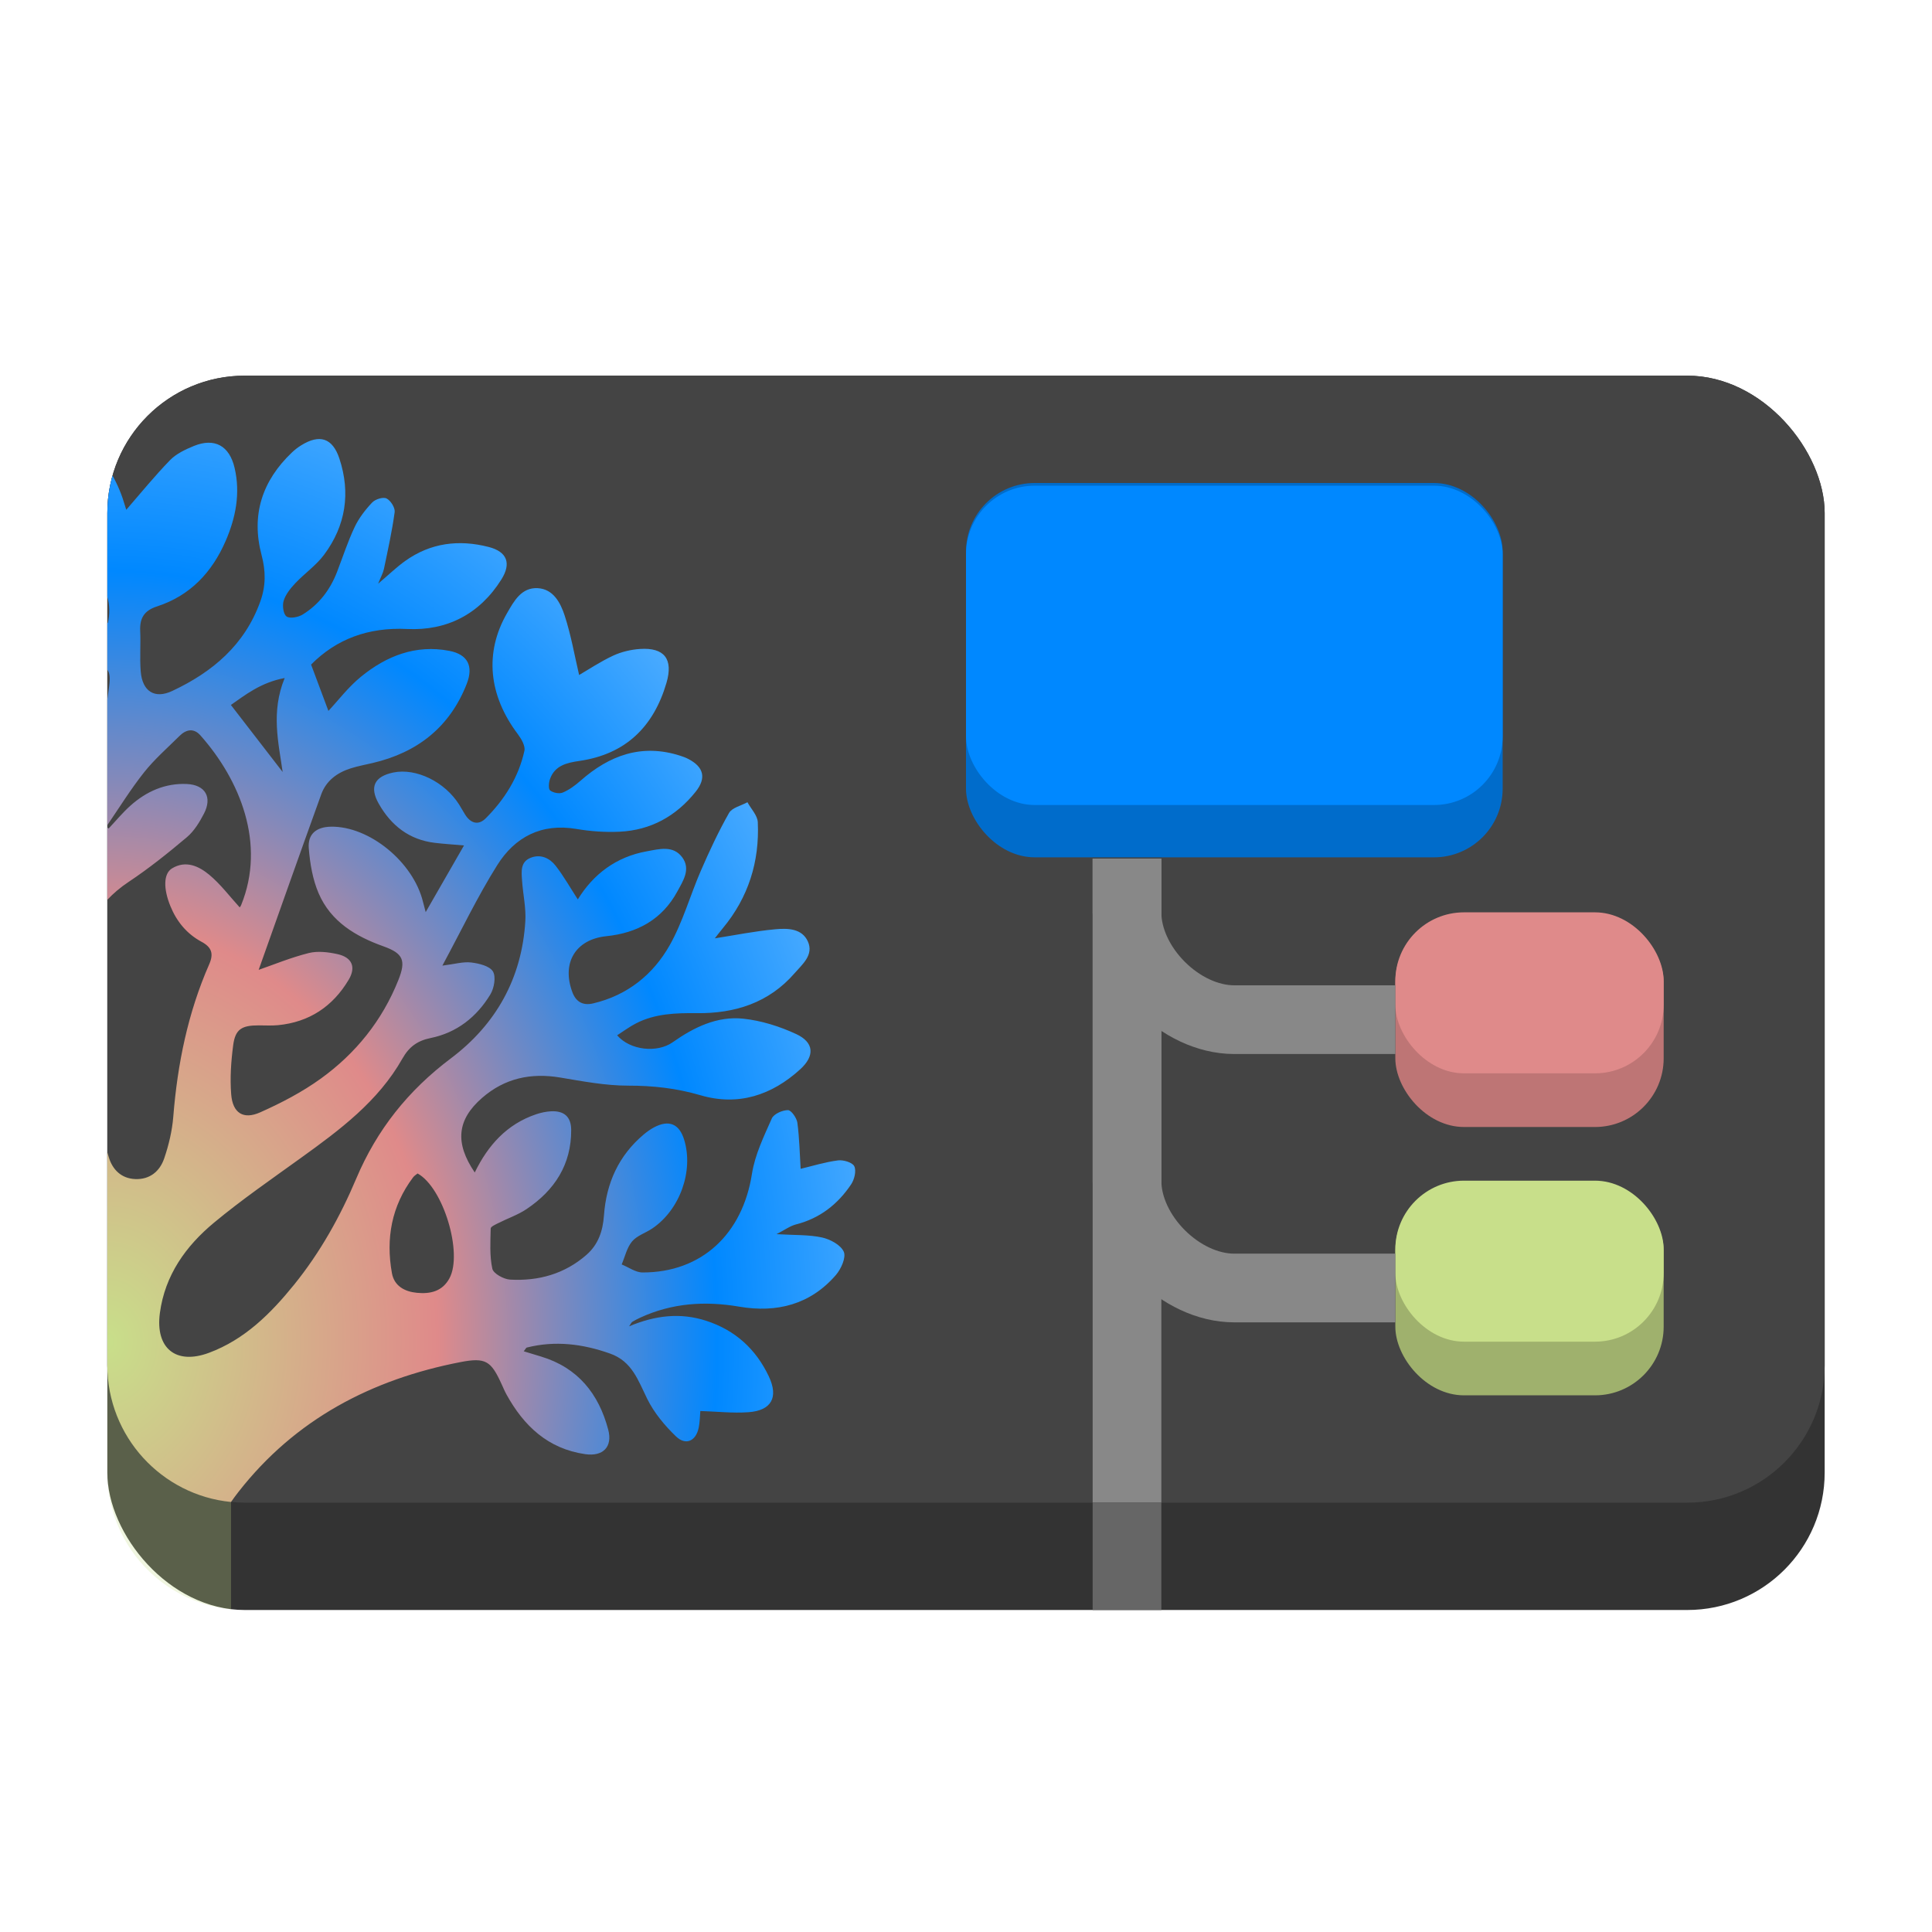 <?xml version="1.0" encoding="utf-8"?>
<svg viewBox="25 25 450 450" xmlns="http://www.w3.org/2000/svg" xmlns:xlink="http://www.w3.org/1999/xlink" xmlns:bx="https://boxy-svg.com">
  <defs>
    <bx:grid x="0" y="0" width="12.5" height="12.5"/>
    <linearGradient id="gradient-1" bx:pinned="true">
      <stop offset="0" style="stop-color: rgb(200, 223, 138);"/>
      <stop offset="0.415" style="stop-color: rgb(223, 138, 138);"/>
      <stop offset="0.766" style="stop-color: rgb(0, 136, 255);"/>
      <stop offset="1" style="stop-color: rgb(81, 174, 255);"/>
    </linearGradient>
    <radialGradient id="gradient-1-0" gradientUnits="userSpaceOnUse" cx="50" cy="311" r="87.095" spreadMethod="pad" gradientTransform="matrix(2.128, 0, 0, 2.689, -56.383, -498.793)" xlink:href="#gradient-1"/>
    <bx:guide x="78.812" y="374.842" angle="0"/>
  </defs>
  <rect style="stroke-width: 8px; paint-order: stroke; fill: rgb(51, 51, 51);" x="50" y="112.5" width="400" height="287.5" rx="32" ry="32"/>
  <path d="M 78.817 374.841 L 78.817 399.844 C 62.638 398.246 50 384.599 50 368 L 50 337.5 Z" style="fill: rgba(200, 223, 138, 0.263);"/>
  <rect style="fill: rgb(68, 68, 68);" x="50" y="112.5" width="400" height="262.5" rx="32" ry="32"/>
  <rect style="fill: rgb(0, 108, 203);" x="250" y="137.5" width="125" height="87.189" rx="16" ry="16"/>
  <rect style="fill: rgb(0, 136, 255);" x="250" y="138.122" width="125" height="74.378" rx="16" ry="16"/>
  <rect style="fill: rgb(190, 117, 117);" x="350" y="237.811" width="62.5" height="49.689" rx="16" ry="16"/>
  <rect style="fill: rgb(223, 138, 138);" x="350" y="237.5" width="62.5" height="37.5" rx="16" ry="16"/>
  <rect style="fill: rgb(159, 177, 109);" x="350" y="300.311" width="62.5" height="49.689" rx="16" ry="16"/>
  <rect style="fill: rgb(200, 223, 138);" x="350" y="300" width="62.5" height="37.5" rx="16" ry="16"/>
  <path style="fill: none; stroke-width: 16px; stroke: rgb(136, 136, 136);" d="M 287.5 225 L 287.5 237.5 C 287.5 250 300 262.5 312.5 262.5 L 350 262.5"/>
  <path style="fill: none; stroke-width: 16px; stroke: rgb(136, 136, 136);" d="M 287.5 225 L 287.5 300 C 287.5 312.5 300 325 312.5 325 L 350 325"/>
  <path style="fill: none; stroke-width: 16px; stroke: rgb(136, 136, 136);" d="M 287.5 225 L 287.5 375"/>
  <path style="fill: none; stroke-width: 16px; stroke: rgb(102, 102, 102);" d="M 287.5 375 L 287.5 400"/>
  <path d="M 50 343 L 50 293.383 C 50.109 293.752 50.217 294.121 50.325 294.49 C 51.171 297.378 53.212 299.498 56.505 299.628 C 59.913 299.766 62.229 297.798 63.242 294.823 C 64.313 291.697 65.102 288.368 65.362 285.076 C 66.346 272.81 68.756 260.913 73.72 249.616 C 74.82 247.12 74.299 245.622 71.926 244.348 C 68.517 242.517 66.151 239.644 64.689 236.055 C 63.032 232.002 63.061 228.493 65.058 227.27 C 68.279 225.301 71.332 226.749 73.749 228.76 C 76.405 230.975 78.526 233.826 80.827 236.344 C 80.783 236.417 81.037 236.12 81.181 235.78 C 86.956 221.546 80.935 206.711 71.68 196.283 C 70.109 194.51 68.329 194.9 66.788 196.435 C 63.987 199.213 60.977 201.84 58.538 204.916 C 55.452 208.815 52.815 213.068 50 217.188 L 50 187.964 C 50.149 186.92 50.289 185.877 50.426 184.834 C 50.677 182.927 50.58 181.728 50 180.992 L 50 170.047 C 50.04 170.074 50.081 170.102 50.122 170.13 C 50.605 167.975 50.551 165.9 50 164.001 L 50 144.5 C 50 141.475 50.42 138.549 51.204 135.775 C 52.448 137.976 53.421 140.366 54.153 142.92 C 54.233 143.198 54.317 143.472 54.408 143.743 C 57.794 139.85 61.035 135.849 64.617 132.166 C 66.071 130.676 68.184 129.684 70.16 128.874 C 74.994 126.913 78.431 128.823 79.64 133.976 C 81.029 139.895 79.901 145.597 77.556 151.003 C 74.408 158.269 69.299 163.747 61.577 166.244 C 58.618 167.199 57.518 168.95 57.655 171.924 C 57.8 175.079 57.525 178.263 57.778 181.404 C 58.147 186.007 60.999 187.866 65.094 185.949 C 74.495 181.542 82.035 175.202 85.661 165.013 C 86.942 161.417 86.898 157.958 85.929 154.296 C 83.446 144.946 86.059 136.986 93.006 130.379 C 93.643 129.771 94.359 129.221 95.105 128.751 C 99.418 126.051 102.457 126.992 104.049 131.805 C 106.705 139.837 105.525 147.45 100.481 154.216 C 98.629 156.706 95.937 158.558 93.78 160.845 C 92.666 162.025 91.544 163.414 91.074 164.912 C 90.719 166.019 90.987 168.053 91.747 168.588 C 92.528 169.138 94.475 168.769 95.503 168.132 C 99.302 165.788 101.914 162.357 103.521 158.175 C 104.86 154.687 106.017 151.119 107.609 147.754 C 108.601 145.663 110.092 143.723 111.691 142.037 C 112.407 141.277 114.231 140.706 115.034 141.104 C 115.997 141.581 117.06 143.275 116.923 144.28 C 116.322 148.731 115.338 153.138 114.419 157.545 C 114.224 158.464 113.732 159.325 113.073 160.961 C 115.577 158.84 117.364 157.096 119.369 155.664 C 125.296 151.423 131.903 150.62 138.821 152.4 C 143.105 153.5 144.147 156.199 141.781 159.969 C 136.722 168.031 129.102 171.953 119.832 171.505 C 110.801 171.07 103.391 173.82 97.457 179.79 C 98.853 183.524 100.243 187.23 101.495 190.587 C 103.723 188.207 106.104 185.044 109.086 182.613 C 115.012 177.779 121.837 175.087 129.638 176.592 C 133.965 177.424 135.318 180.167 133.712 184.277 C 129.768 194.358 122.242 200.263 111.836 202.709 C 110.113 203.114 108.369 203.432 106.683 203.968 C 103.528 204.967 100.973 206.841 99.823 210.018 C 94.822 223.861 89.923 237.748 85.248 250.897 C 88.693 249.703 92.731 248.031 96.914 246.982 C 99.005 246.461 101.444 246.758 103.608 247.235 C 107.009 247.988 107.971 250.253 106.213 253.206 C 102.5 259.444 97.015 263.091 89.713 263.786 C 88.244 263.923 86.754 263.829 85.27 263.829 C 81.304 263.822 79.806 264.719 79.314 268.439 C 78.815 272.223 78.547 276.124 78.851 279.916 C 79.199 284.236 81.666 285.843 85.596 284.091 C 90.502 281.906 95.365 279.373 99.707 276.24 C 107.848 270.371 114.021 262.715 117.784 253.285 C 119.6 248.741 118.949 247.069 114.332 245.426 C 107.79 243.089 102.059 239.652 99.222 233.081 C 97.826 229.846 97.203 226.134 96.921 222.588 C 96.653 219.23 98.701 217.616 102.073 217.551 C 111.018 217.392 121.272 225.779 123.53 235.085 C 123.682 235.722 123.863 236.359 124.138 237.401 L 124.145 237.459 C 127.192 232.154 130.021 227.234 133.075 221.922 C 130.347 221.683 128.306 221.553 126.273 221.314 C 120.317 220.598 116.112 217.29 113.225 212.21 C 111.003 208.303 112.205 205.842 116.626 204.93 C 121.931 203.838 128.625 207.109 131.953 212.42 C 132.424 213.173 132.851 213.954 133.321 214.707 C 134.631 216.813 136.455 217.298 138.148 215.59 C 142.54 211.19 145.79 206.016 147.143 199.894 C 147.396 198.758 146.448 197.115 145.631 196.022 C 138.785 186.955 137.801 177.026 143.09 167.836 C 144.711 165.021 146.441 161.793 150.24 161.996 C 153.895 162.191 155.559 165.433 156.522 168.378 C 158.02 172.981 158.852 177.808 159.887 182.222 C 162.094 180.941 164.844 179.096 167.811 177.714 C 169.728 176.823 171.936 176.302 174.049 176.158 C 179.737 175.774 181.864 178.495 180.229 184.067 C 177.24 194.256 170.756 200.661 159.973 202.231 C 157.086 202.651 154.22 203.266 153.099 206.472 C 152.809 207.289 152.693 208.751 153.135 209.106 C 153.844 209.663 155.262 209.945 156.073 209.605 C 157.578 208.976 158.975 207.941 160.212 206.848 C 166.95 200.921 174.454 198.157 183.384 201.008 C 184.035 201.218 184.694 201.45 185.302 201.768 C 188.913 203.628 189.586 206.204 187.038 209.403 C 182.508 215.083 176.574 218.39 169.272 218.723 C 165.944 218.875 162.542 218.636 159.25 218.079 C 151.101 216.69 144.921 219.968 140.811 226.517 C 136.23 233.812 132.496 241.642 128.038 249.913 C 130.947 249.551 132.901 248.958 134.761 249.182 C 136.57 249.399 139.038 249.993 139.812 251.266 C 140.565 252.511 140.095 255.167 139.212 256.629 C 136.028 261.875 131.403 265.537 125.288 266.781 C 122.235 267.404 120.281 268.815 118.732 271.558 C 113.088 281.551 104.107 288.209 95.018 294.751 C 88.223 299.65 81.304 304.426 74.864 309.767 C 68.286 315.223 63.416 321.997 62.236 330.847 C 61.151 339.003 65.934 342.968 73.655 340.103 C 81.999 337.005 88.063 330.948 93.52 324.204 C 99.577 316.707 104.244 308.356 107.971 299.527 C 112.784 288.137 120.085 278.975 130.007 271.521 C 140.521 263.619 146.557 252.851 147.36 239.543 C 147.548 236.431 146.81 233.276 146.6 230.135 C 146.463 228.08 146.137 225.764 148.612 224.788 C 150.928 223.876 153.034 224.867 154.423 226.655 C 156.326 229.101 157.853 231.829 159.583 234.492 C 163.165 228.645 168.498 224.57 175.641 223.29 C 178.485 222.776 181.777 221.821 183.898 224.679 C 185.953 227.451 184.093 230.186 182.761 232.646 C 179.216 239.174 173.426 242.315 166.219 243.06 C 159.105 243.798 155.769 249.211 158.302 256.064 C 159.156 258.373 160.777 259.277 163.186 258.705 C 171.147 256.817 177.146 251.99 181.017 245.108 C 184.064 239.695 185.757 233.522 188.254 227.783 C 190.237 223.217 192.35 218.68 194.803 214.36 C 195.512 213.115 197.625 212.666 199.094 211.856 C 199.934 213.412 201.439 214.931 201.504 216.516 C 201.924 225.714 199.312 234.029 193.363 241.193 C 192.618 242.09 191.909 243.031 191.496 243.559 C 196.055 242.85 200.824 241.873 205.644 241.439 C 208.422 241.186 211.802 241.229 213.17 244.29 C 214.581 247.431 211.874 249.609 210.072 251.686 C 204.08 258.59 196.164 261.079 187.299 260.985 C 182.421 260.934 177.609 261.072 173.166 263.351 C 171.639 264.133 170.242 265.182 168.744 266.137 C 171.733 269.64 178.058 270.313 181.676 267.766 C 186.633 264.278 192.032 261.622 198.139 262.273 C 202.336 262.722 206.606 264.068 210.449 265.855 C 214.617 267.787 214.834 270.921 211.382 274.062 C 204.746 280.111 196.938 282.68 188.16 280.104 C 182.581 278.469 177.081 277.861 171.291 277.868 C 166.023 277.868 160.719 276.855 155.487 275.979 C 148.648 274.836 142.562 276.131 137.279 280.726 C 131.447 285.806 130.897 291.198 135.579 298.094 C 138.662 291.755 143.054 286.841 149.857 284.54 C 150.964 284.164 152.151 283.911 153.309 283.845 C 156.362 283.679 158.02 285.09 158.041 288.151 C 158.092 296.249 154.17 302.248 147.635 306.626 C 145.616 307.979 143.235 308.783 141.05 309.89 C 140.391 310.223 139.298 310.708 139.291 311.135 C 139.226 314.268 139.016 317.496 139.675 320.513 C 139.921 321.642 142.323 322.959 143.807 323.046 C 150.414 323.415 156.514 321.736 161.609 317.271 C 164.366 314.854 165.415 311.714 165.676 308.081 C 166.211 300.591 169.092 294.158 174.931 289.244 C 175.684 288.614 176.495 288.028 177.356 287.572 C 180.837 285.741 183.232 286.769 184.368 290.503 C 186.582 297.805 183.34 306.822 176.907 311.149 C 175.358 312.191 173.354 312.799 172.218 314.159 C 171.009 315.607 170.575 317.705 169.801 319.515 C 171.422 320.166 173.043 321.382 174.664 321.382 C 188.442 321.396 197.958 312.423 200.144 298.405 C 200.838 293.962 202.923 289.685 204.768 285.51 C 205.238 284.453 207.236 283.57 208.531 283.57 C 209.291 283.57 210.572 285.394 210.724 286.516 C 211.201 290.105 211.266 293.745 211.484 297.24 C 214.168 296.603 217.128 295.677 220.167 295.279 C 221.427 295.113 223.569 295.757 223.981 296.647 C 224.488 297.732 224.003 299.737 223.236 300.873 C 220.124 305.505 215.941 308.79 210.391 310.194 C 209.03 310.541 207.807 311.46 205.861 312.459 C 210.065 312.712 213.351 312.56 216.462 313.233 C 218.38 313.653 220.84 314.977 221.535 316.562 C 222.107 317.872 220.913 320.557 219.712 321.953 C 213.756 328.871 205.904 330.833 197.206 329.349 C 189.195 327.981 181.517 328.495 174.099 331.918 C 173.477 332.208 172.862 332.519 172.276 332.881 C 172.073 333.004 171.979 333.286 171.538 333.923 C 177.645 331.361 183.485 330.695 189.463 332.627 C 196.229 334.813 201.07 339.234 204.073 345.588 C 206.382 350.48 204.681 353.555 199.312 353.932 C 195.635 354.192 191.916 353.765 188.117 353.65 C 188.022 354.634 188.044 356.204 187.704 357.702 C 187.031 360.669 184.708 361.718 182.479 359.591 C 179.838 357.065 177.356 354.077 175.749 350.82 C 173.636 346.543 172.239 342.093 167.109 340.276 C 160.726 338.011 154.314 337.208 147.693 338.872 C 147.548 338.909 147.447 339.162 146.991 339.741 C 148.46 340.189 149.755 340.588 151.058 340.978 C 159.619 343.569 164.467 349.662 166.667 357.999 C 167.731 362.03 165.437 364.295 161.305 363.701 C 152.636 362.449 147.013 357.138 142.967 349.792 C 142.54 349.018 142.2 348.193 141.831 347.39 C 139.378 342.013 138.155 341.116 132.25 342.259 C 111.532 346.275 93.773 355.582 80.581 372.443 C 79.963 373.232 79.373 374.032 78.811 374.843 C 62.635 373.243 50 359.597 50 343 Z M 50.31 217.971 C 51.982 216.198 53.538 214.302 55.34 212.688 C 59.059 209.352 63.445 207.384 68.51 207.608 C 72.838 207.803 74.495 210.705 72.497 214.533 C 71.463 216.516 70.211 218.579 68.539 219.99 C 64.183 223.666 59.703 227.255 54.963 230.41 C 53.06 231.674 51.413 233.067 50 234.58 L 50 217.765 Z M 122.256 298.326 C 121.923 298.608 121.482 298.861 121.207 299.238 C 116.192 305.924 114.839 313.472 116.286 321.541 C 116.822 324.53 119.246 325.847 122.112 326.122 C 125.223 326.425 128.031 325.789 129.681 322.749 C 132.851 316.895 128.255 301.604 122.264 298.326 Z M 78.779 189.198 C 83.027 194.705 87.058 199.923 90.835 204.807 C 89.901 198.115 88.043 190.867 91.31 182.925 C 85.739 183.96 82.085 186.897 78.779 189.198 Z M 54.529 144.068 C 54.546 144.091 54.558 144.099 54.529 144.068 Z" style="fill: url('#gradient-1-0');"/>
</svg>